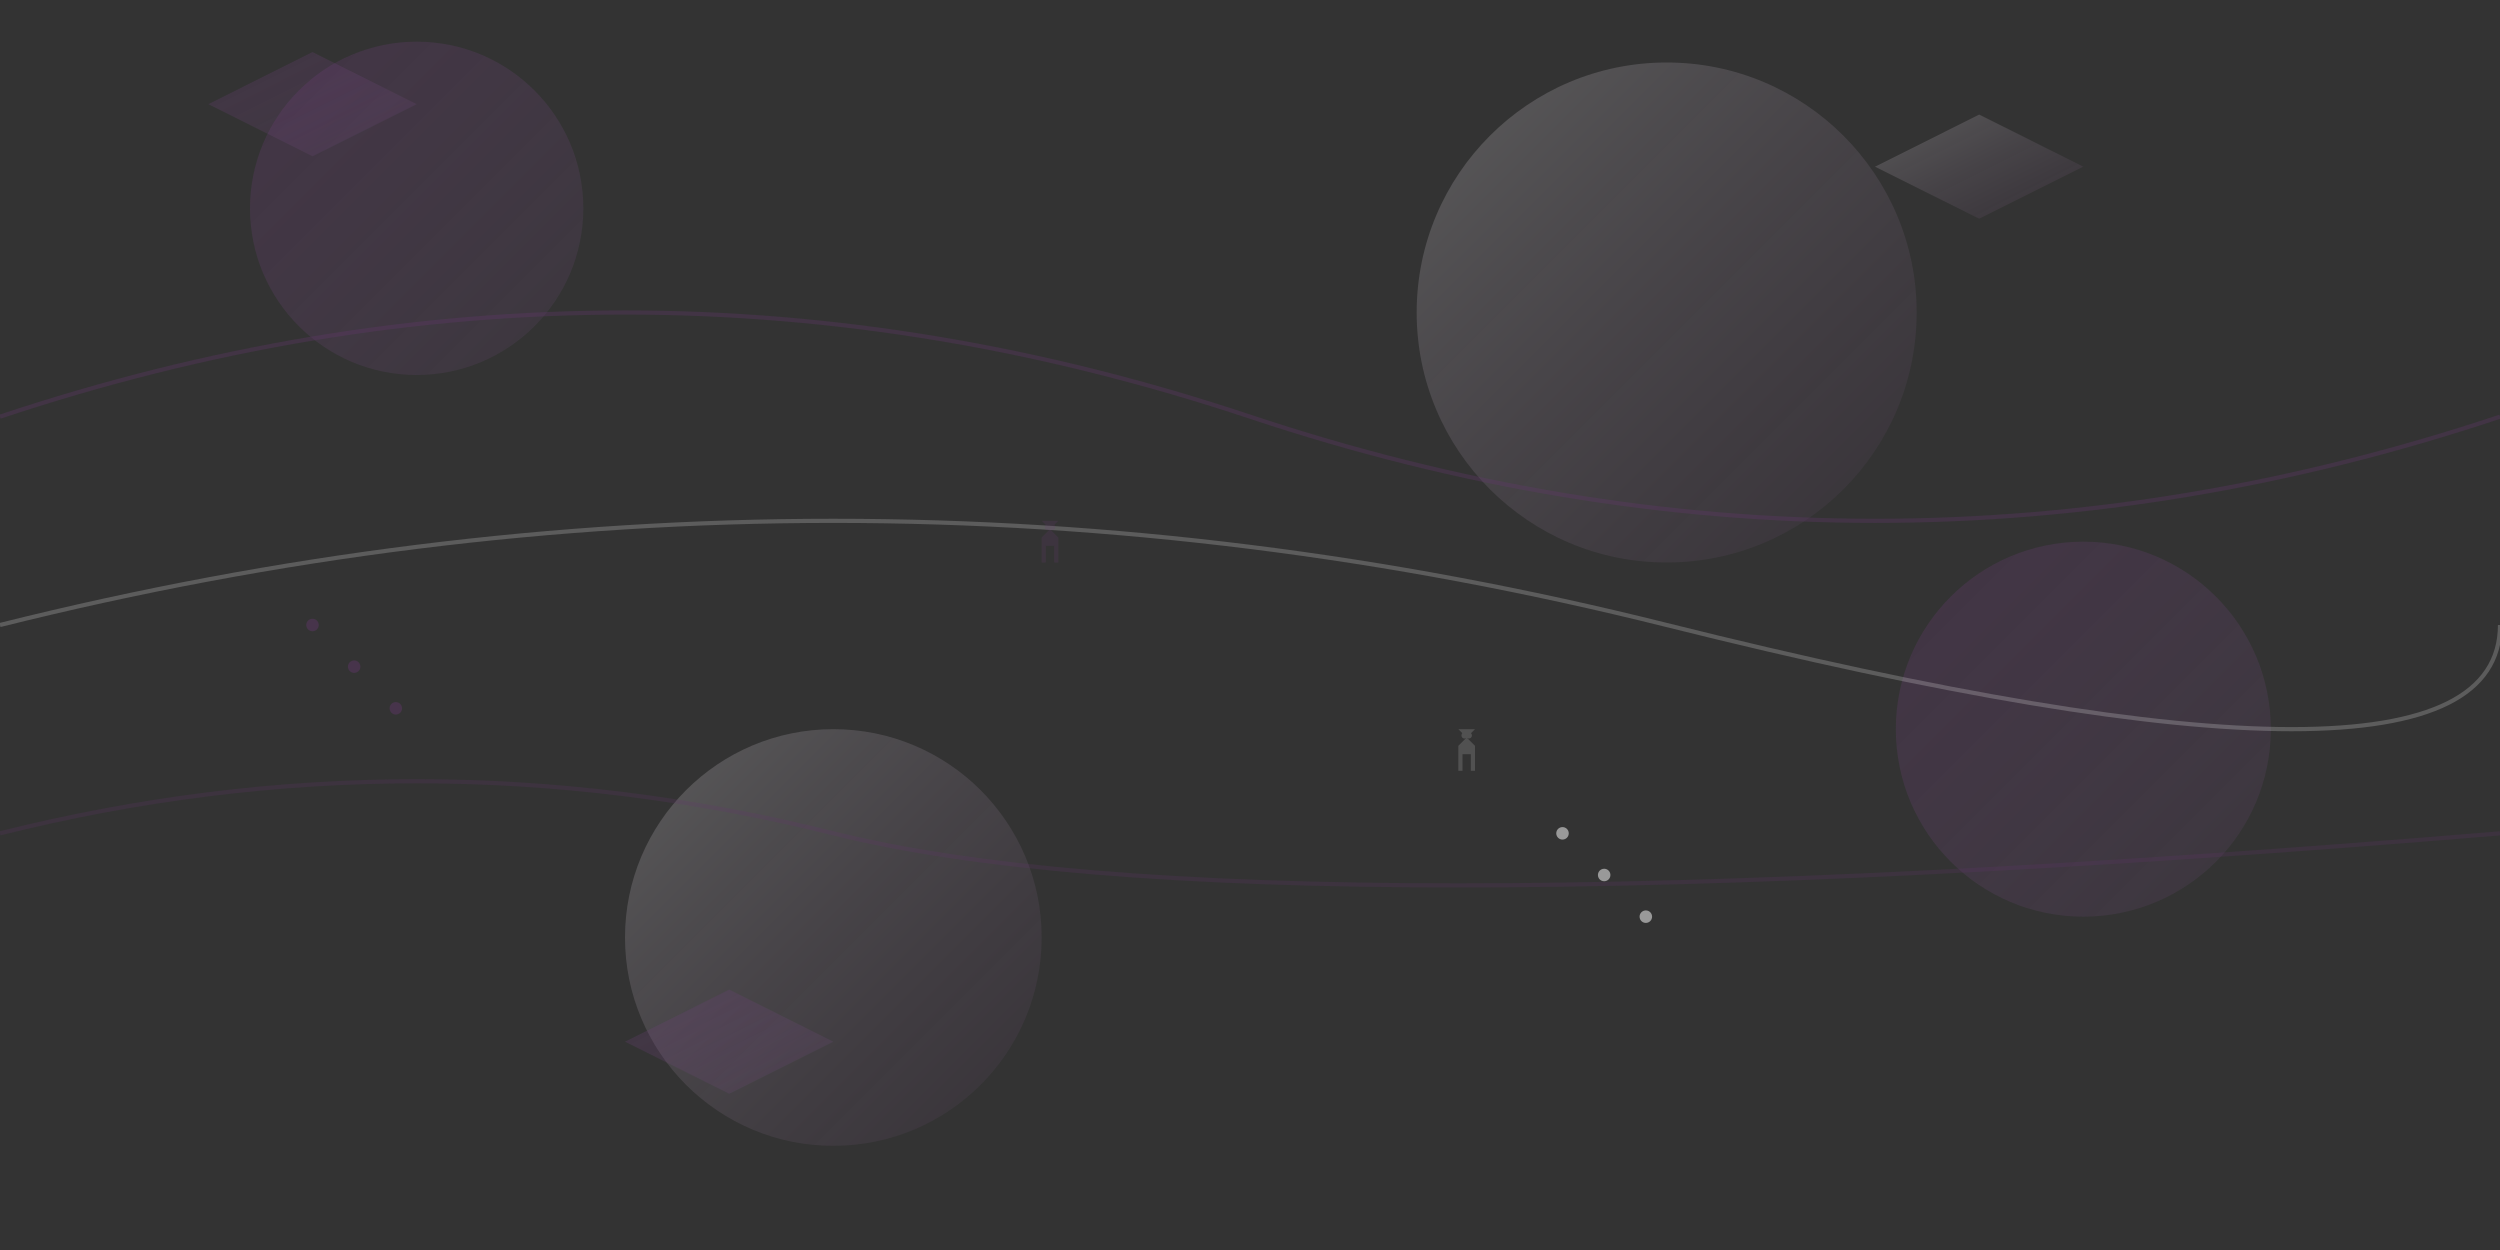 <svg width="1200" height="600" viewBox="0 0 1200 600" fill="none" xmlns="http://www.w3.org/2000/svg">
    <rect x="0" y="0" width="1200" height="600" fill="#333333" stroke="none"/>
    <!-- Abstract background pattern -->
    <defs>
        <linearGradient id="gradient1" x1="0%" y1="0%" x2="100%" y2="100%">
            <stop offset="0%" style="stop-color:#64366e;stop-opacity:0.3"/>
            <stop offset="100%" style="stop-color:#8b5a9b;stop-opacity:0.1"/>
        </linearGradient>
        <linearGradient id="gradient2" x1="0%" y1="0%" x2="100%" y2="100%">
            <stop offset="0%" style="stop-color:#ffffff;stop-opacity:0.2"/>
            <stop offset="100%" style="stop-color:#64366e;stop-opacity:0.1"/>
        </linearGradient>
    </defs>
    
    <!-- Background circles -->
    <circle cx="200" cy="100" r="80" fill="url(#gradient1)"/>
    <circle cx="800" cy="150" r="120" fill="url(#gradient2)"/>
    <circle cx="1000" cy="350" r="90" fill="url(#gradient1)"/>
    <circle cx="400" cy="450" r="100" fill="url(#gradient2)"/>
    
    <!-- Flowing lines -->
    <path d="M0 200 Q300 100 600 200 T1200 200" stroke="#64366e" stroke-width="2" fill="none" opacity="0.3"/>
    <path d="M0 300 Q400 200 800 300 T1200 300" stroke="#ffffff" stroke-width="2" fill="none" opacity="0.2"/>
    <path d="M0 400 Q200 350 400 400 T1200 400" stroke="#64366e" stroke-width="2" fill="none" opacity="0.2"/>
    
    <!-- Geometric shapes -->
    <polygon points="100,50 150,25 200,50 150,75" fill="url(#gradient1)"/>
    <polygon points="900,80 950,55 1000,80 950,105" fill="url(#gradient2)"/>
    <polygon points="300,500 350,475 400,500 350,525" fill="url(#gradient1)"/>
    
    <!-- Dots pattern -->
    <circle cx="150" cy="300" r="3" fill="#64366e" opacity="0.4"/>
    <circle cx="170" cy="320" r="3" fill="#64366e" opacity="0.4"/>
    <circle cx="190" cy="340" r="3" fill="#64366e" opacity="0.4"/>
    <circle cx="750" cy="400" r="3" fill="#ffffff" opacity="0.5"/>
    <circle cx="770" cy="420" r="3" fill="#ffffff" opacity="0.5"/>
    <circle cx="790" cy="440" r="3" fill="#ffffff" opacity="0.5"/>
    
    <!-- Moving family icons -->
    <g transform="translate(500,250)" opacity="0.2">
        <path d="M0 0L8 8V20H6V12H2V20H0V8L8 0Z" fill="#64366e"/>
        <circle cx="3" cy="3" r="1.5" fill="#64366e"/>
        <circle cx="5" cy="3" r="1.5" fill="#64366e"/>
    </g>
    
    <g transform="translate(700,350)" opacity="0.15">
        <path d="M0 0L8 8V20H6V12H2V20H0V8L8 0Z" fill="#ffffff"/>
        <circle cx="3" cy="3" r="1.5" fill="#ffffff"/>
        <circle cx="5" cy="3" r="1.5" fill="#ffffff"/>
    </g>
</svg>
